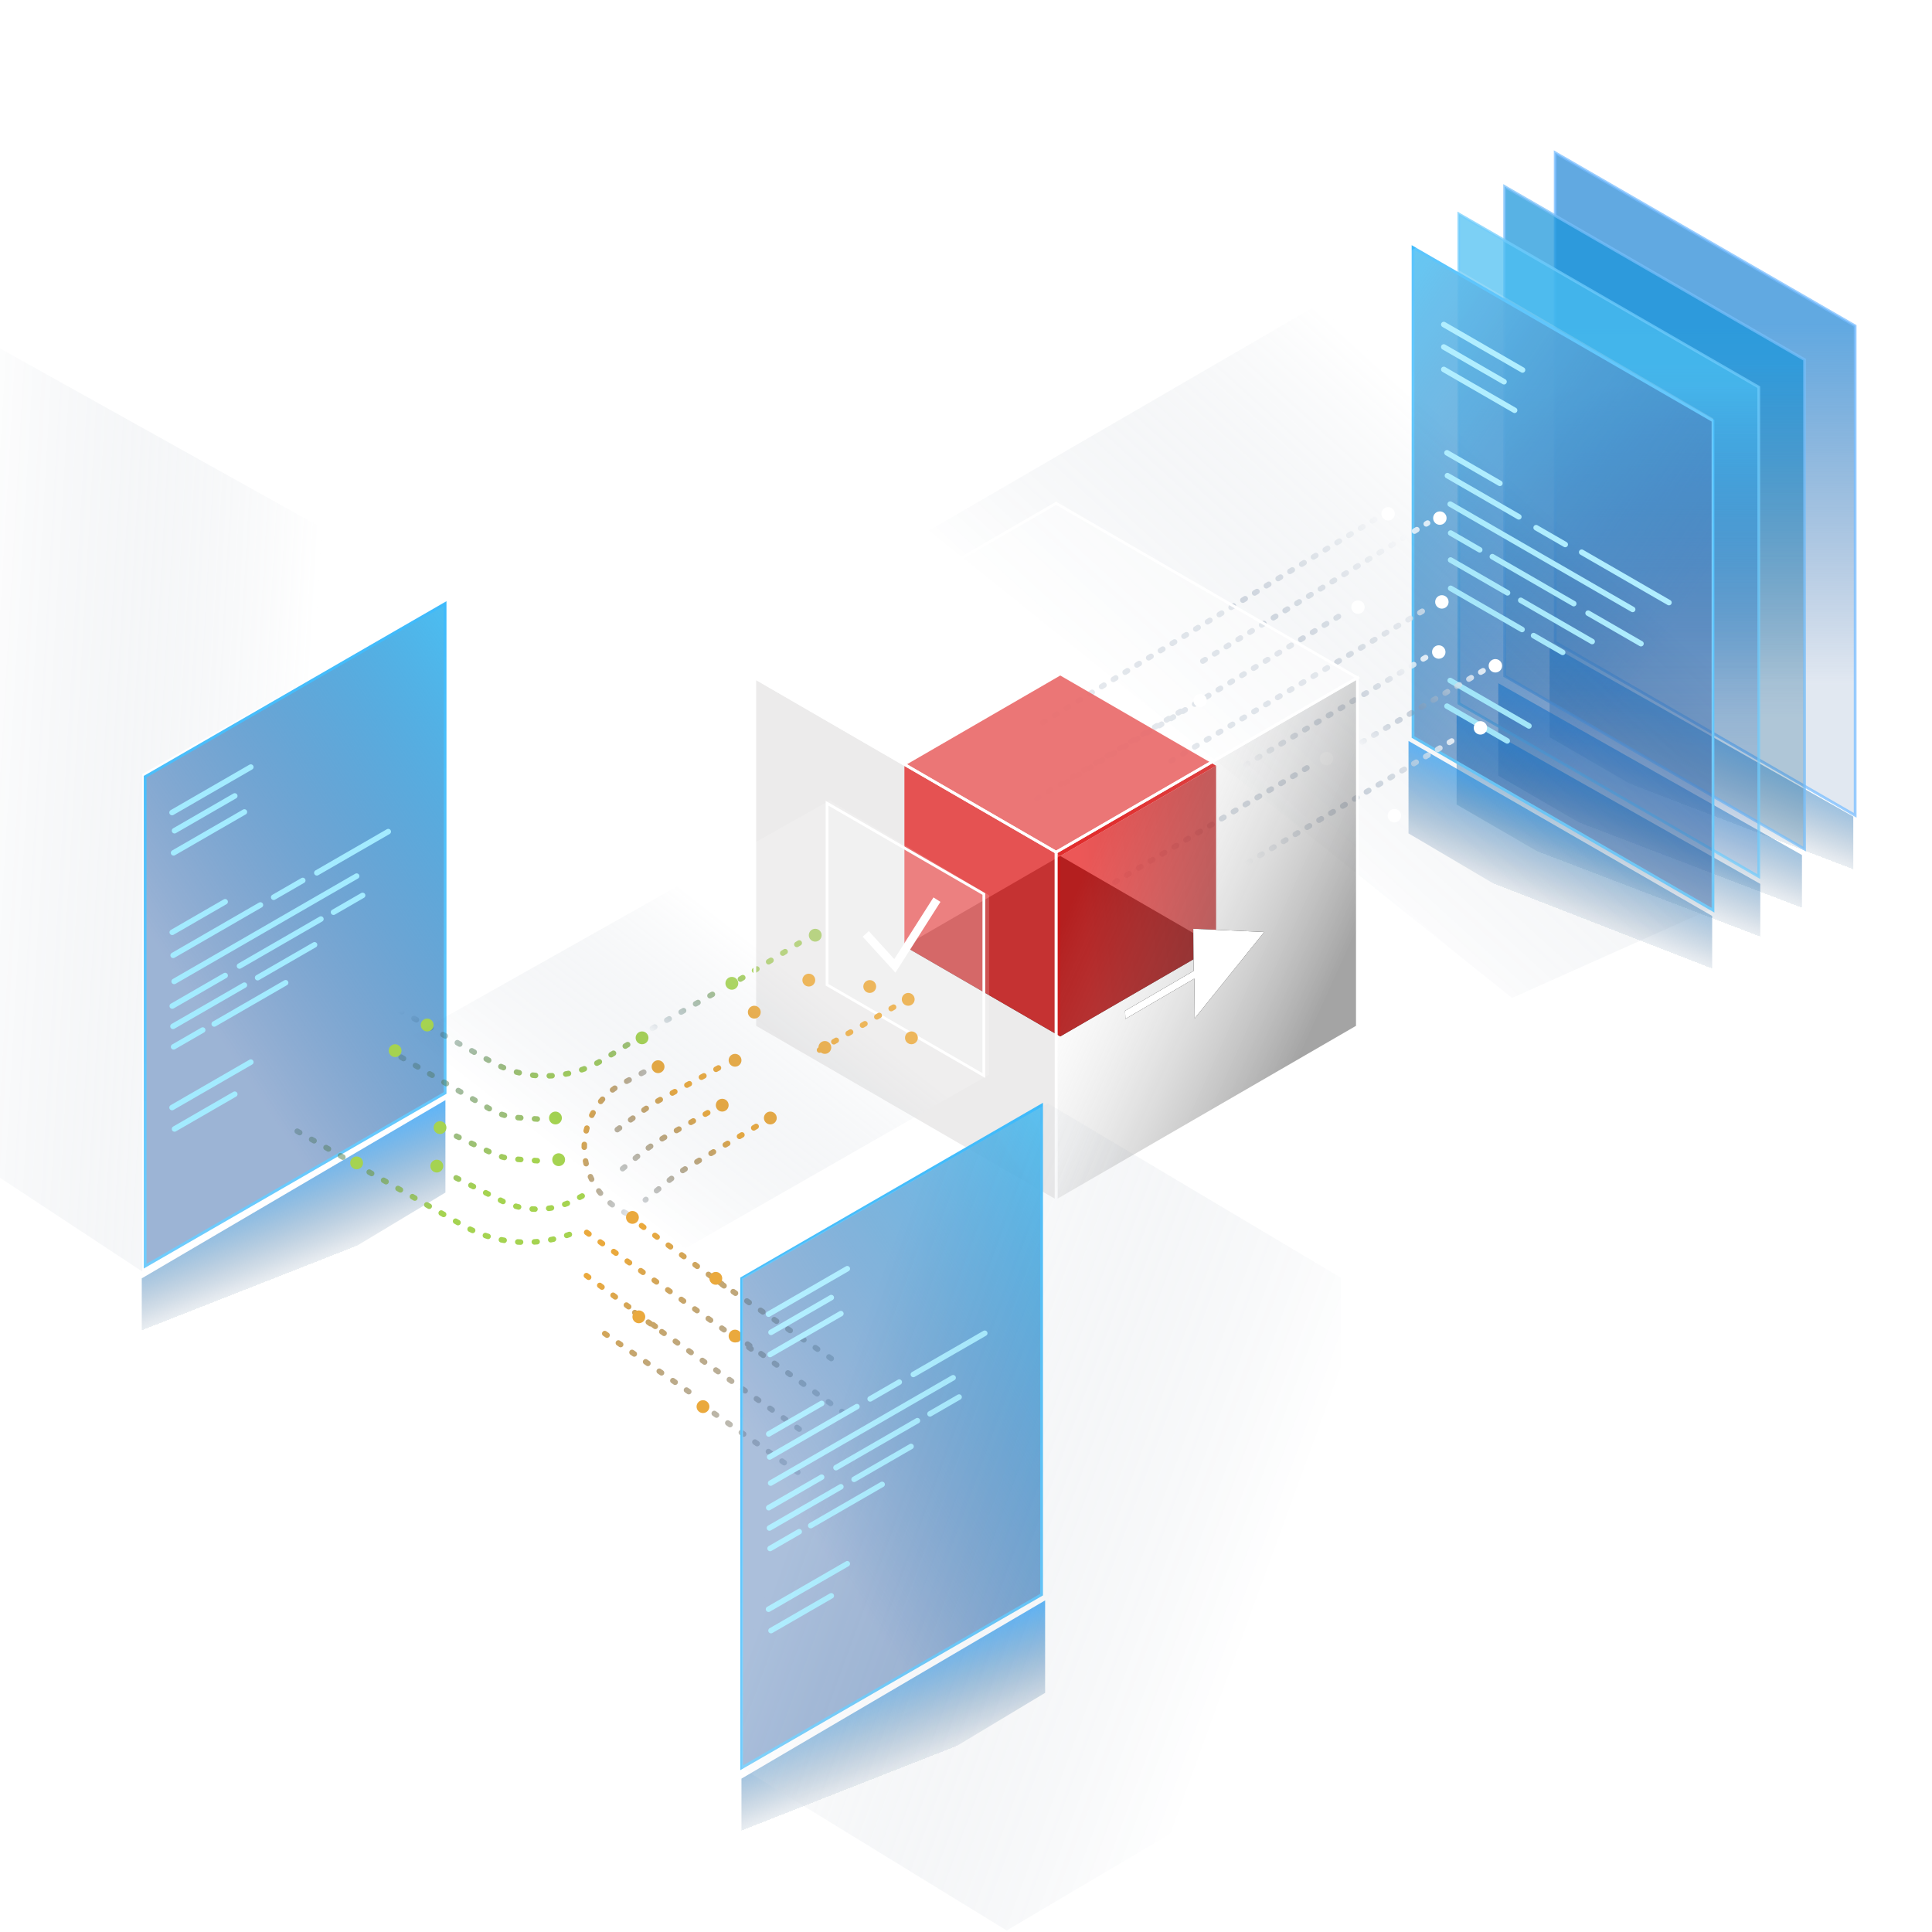 <svg xmlns="http://www.w3.org/2000/svg" xmlns:xlink="http://www.w3.org/1999/xlink" height="700" viewBox="0 0 700 700" width="700"><defs><linearGradient id="a" x1="60.713%" x2="45.129%" y1="23.901%" y2="59.888%"><stop offset="0" stop-color="#169aff"/><stop offset="1" stop-color="#043567" stop-opacity=".119"/><stop offset="1" stop-color="#022753" stop-opacity="0"/></linearGradient><linearGradient id="b" x1="0%" x2="53.666%" y1="0%" y2="80.162%"><stop offset="0" stop-color="#4bbef2"/><stop offset="1" stop-color="#013d93" stop-opacity=".388"/></linearGradient><linearGradient id="c" x1="50%" x2="50%" y1="0%" y2="100%"><stop offset="0" stop-color="#3ebafb"/><stop offset="1" stop-color="#70ccfc"/></linearGradient><linearGradient id="d"><stop offset="0" stop-color="#fff" stop-opacity=".151"/><stop offset="1" stop-color="#02234c" stop-opacity="0"/></linearGradient><linearGradient id="e" x1="30.688%" x2="100%" xlink:href="#d" y1="76.174%" y2="68.727%"/><linearGradient id="f" x1="53.666%" x2="53.666%" y1="25.94%" y2="80.162%"><stop offset="0" stop-color="#2588d6"/><stop offset="1" stop-color="#1b5097" stop-opacity=".177"/></linearGradient><linearGradient id="g" x1="53.666%" x2="53.666%" y1="25.94%" y2="80.162%"><stop offset="0" stop-color="#1995da"/><stop offset="1" stop-color="#115986" stop-opacity=".33"/></linearGradient><linearGradient id="h" x1="53.666%" x2="53.666%" y1="25.94%" y2="80.162%"><stop offset="0" stop-color="#4bbef2"/><stop offset="1" stop-color="#1559ba" stop-opacity=".167"/></linearGradient><linearGradient id="i" x1="15.316%" x2="54.405%" xlink:href="#d" y1="40.976%" y2="82.662%"/><linearGradient id="j"><stop offset="0" stop-color="#012754" stop-opacity="0"/><stop offset="1" stop-color="#fff"/></linearGradient><linearGradient id="k" x1="8.675%" x2="100%" xlink:href="#j" y1="100%" y2="4.738%"/><linearGradient id="l" x1="54.885%" x2="100%" xlink:href="#j" y1="50%" y2="4.738%"/><linearGradient id="m" x1="14.74%" x2="100%" xlink:href="#j" y1="84.353%" y2="4.738%"/><linearGradient id="n"><stop offset="0" stop-color="#002855" stop-opacity="0"/><stop offset="1" stop-color="#a5d351"/></linearGradient><linearGradient id="o" x1="100%" x2="33.789%" xlink:href="#n" y1="100%" y2="29.075%"/><linearGradient id="p" x1="94.038%" x2="16.267%" xlink:href="#n" y1="88.133%" y2="0%"/><linearGradient id="q" x1="100%" x2="31.865%" xlink:href="#n" y1="0%" y2="63.258%"/><linearGradient id="r" x1="14.066%" x2="97.806%" y1="50%" y2="38.322%"><stop offset="0" stop-color="#e40f0f"/><stop offset="1" stop-color="#b00000"/></linearGradient><linearGradient id="s" x1="74.524%" x2="13.565%" y1="80.048%" y2="32.132%"><stop offset="0" stop-color="#535353" stop-opacity=".524"/><stop offset="1" stop-color="#fff" stop-opacity=".083"/></linearGradient><linearGradient id="t"><stop offset="0" stop-color="#012857" stop-opacity="0"/><stop offset="1" stop-color="#eaa93d"/></linearGradient><linearGradient id="u" x1="100%" x2="55.942%" xlink:href="#t" y1="-11.452%" y2="28.744%"/><linearGradient id="v" x1="10.363%" x2="100%" xlink:href="#t" y1="-5.773%" y2="50%"/><linearGradient id="w" x1="-10.638%" x2="85.514%" xlink:href="#t" y1="-13.751%" y2="87.102%"/><linearGradient id="x" x1="83.479%" x2="17.068%" xlink:href="#d" y1="34.281%" y2="68.106%"/><linearGradient id="y" x1="16.3%" x2="42.606%" xlink:href="#d" y1="27.673%" y2="50%"/><filter id="A" height="219.4%" width="177.3%" x="-38.7%" y="-59.7%"><feOffset in="SourceAlpha" result="shadowOffsetOuter1"/><feGaussianBlur in="shadowOffsetOuter1" result="shadowBlurOuter1" stdDeviation="6.5"/><feColorMatrix in="shadowBlurOuter1" values="0 0 0 0 1 0 0 0 0 1 0 0 0 0 1 0 0 0 0.5 0"/></filter><path id="z" d="M481.066 282.68l-25.717-1.162.112 15.275-24.826 14.432.12 2.95 24.986-14.609.117 14.414z"/></defs><g fill="none" fill-rule="evenodd" transform="translate(-23 55)"><path d="M2.686 319.153v-33.492l110.022 64.575v35.042z" fill="url(#a)" opacity=".725" transform="matrix(-1 0 0 1 187.072 57.933)"/><path d="M111.48 168.48v177.334L2.805 283.071V105.736z" fill="url(#b)" stroke="url(#c)" transform="matrix(-1 0 0 1 187.072 57.933)"/><path d="M112.544 347.75l74.505-49.102V.494L.984 104.233l111.56 63.307z" fill="url(#e)" transform="matrix(-1 0 0 1 187.072 57.933)"/><g stroke="#a3ebff" stroke-linecap="round" stroke-width="2"><path d="M136.969 287.326l-20.63 11.905M163.671 246.308l-25.87 14.929M104.574 271.73l-19.162 11.058M132.697 264.008l-10.54 6.082M126.49 301.07L100.62 316M96.44 318.207l-10.539 6.082M111.546 301.94l-25.87 14.928M104.574 298.454l-19.162 11.058M154.376 269.427l-10.54 6.082M152.214 262.434l-66.112 38.151M113.87 222.928l-28.533 16.466M108.06 233.385l-21.826 12.596M111.546 239.195l-25.659 14.807M113.87 329.826l-28.533 16.466M108.06 341.446L86.234 354.04M117.356 272.891l-31.619 18.247M139.27 277.986l-29.495 17.022"/></g><g fill="url(#a)" transform="translate(359.038 .33)"><path d="M225.416 211.762v-33.493l110.022 62.252v35.042z" opacity=".725"/><path d="M206.825 225.705v-33.492l110.022 62.251v35.042z" opacity=".725"/><path d="M191.72 236.162V202.67l110.022 62.252v35.041z" opacity=".725"/><path d="M174.29 246.62v-33.492l110.023 63.413v35.042z" opacity=".725"/></g><path d="M336.12 62.743v177.335l-108.675-62.744V0z" fill="url(#f)" opacity=".725" stroke="#75bbff" transform="translate(359.038 .33)"/><path d="M317.795 74.983v177.335l-108.674-62.744V12.24z" fill="url(#g)" opacity=".725" stroke="#77befa" transform="translate(359.038 .33)"/><path d="M301.202 84.94v177.334L192.527 199.53V22.196z" fill="url(#h)" opacity=".725" stroke="#70ccfc" transform="translate(359.038 .33)"/><path d="M109.156 62.743v177.335L.482 177.334V0z" fill="url(#b)" stroke="url(#c)" transform="translate(534.49 34.694)"/><g stroke="#a3ebff" stroke-linecap="round" stroke-width="2"><path d="M548.574 147.894l20.63 11.905M547.434 117.333l25.87 14.929M547.272 109.058l19.163 11.059M579.57 136.195l10.54 6.082M548.596 158.152l25.87 14.929M578.644 175.289l10.54 6.082M573.997 162.507l25.87 14.93M598.397 167.155l19.163 11.058M548.596 138.128l10.54 6.083M548.434 127.65l66.111 38.15M546.11 62.58l28.533 16.467M546.11 70.714l21.826 12.596M546.11 78.848l25.659 14.807M548.434 191.556l28.533 16.466M547.272 200.851l21.826 12.596M596.073 145.078l31.619 18.247M563.701 146.688l29.496 17.021"/></g><path d="M73.41 306.252L.53 273.672V96.267L107.447 34l177.227 102.897z" fill="url(#i)" transform="matrix(-1 0 0 1 644.243 .33)"/><g transform="rotate(2 -3336.805 11560.238)"><g stroke-dasharray="1 4" stroke-linecap="round" stroke-linejoin="round" stroke-width="2"><path d="M74.154 134.1l78.666-50.74" opacity=".782" stroke="url(#k)"/><path d="M67.49 118.57l93.606-59.627" opacity=".782" stroke="url(#l)"/><path d="M65.349 153.68l61.081-39.188" opacity=".782" stroke="url(#k)"/><path d="M63.657 104.25l76.769-49.58" opacity=".782" stroke="url(#m)"/><path d="M9.391 153.694l91.757-59.015M1.029 110.917l52.025-34.07M49.203 95.596l91.715-59.107M59.481 58.985l79.646-52.819M2.3 83.29L120.343 5.274M11.125 104.895l99.491-65.46" opacity=".782" stroke="url(#k)"/></g><ellipse cx="160.851" cy="79.665" fill="#fff" rx="2.432" ry="2.434"/><ellipse cx="165.477" cy="56.994" fill="#fff" rx="2.432" ry="2.434"/><ellipse cx="130.812" cy="112.543" fill="#fff" rx="2.432" ry="2.434"/><ellipse cx="144.808" cy="52.721" fill="#fff" rx="2.432" ry="2.434"/><ellipse cx="105.529" cy="92.73" fill="#fff" rx="2.432" ry="2.434"/><circle cx="59.004" cy="73.329" fill="#fff" r="2.43"/><ellipse cx="145.3" cy="34.54" fill="#fff" rx="2.432" ry="2.434"/><ellipse cx="143.508" cy="4.217" fill="#fff" rx="2.432" ry="2.434"/><ellipse cx="124.725" cy="3.326" fill="#fff" rx="2.432" ry="2.434"/><ellipse cx="114.998" cy="37.486" fill="#fff" rx="2.432" ry="2.434"/></g><g transform="rotate(180 160.347 197.694)"><g stroke-dasharray="1 5" stroke-linecap="round" stroke-linejoin="round" stroke-width="2"><path d="M103.033 44.943l7.167.52a23 23 0 019.936 3.079l34.806 20.327M103.033 29.838l8.178.593a23 23 0 018.22 2.172l15.012 7.143M86.766 17.057l2.766-1.452a29 29 0 0126.537-.22l18.155 9.153M91.414 3.114a45.704 45.704 0 0138.334 3.171l63.497 36.094" stroke="url(#o)"/><path d="M70.29 71.896l8.932-5.459a40 40 0 0140.42-.76l38.393 21.525" stroke="url(#p)"/><path d="M160.347 73.202l36.061 22.206M173.129 31.372l36.06 22.206M148.728 82.497l36.06 22.207M146.64 30.442l52.725 30.94M144.08 44.154l43.424 26.592" stroke="url(#o)"/><path d="M39.583 90.116l23.703-13.428M8.122 108.723l23.792-14.606" stroke="url(#q)"/></g><circle cx="65.068" cy="74.364" fill="#a5d351" r="2.324"/><circle cx="2.324" cy="111.546" fill="#a5d351" r="2.324"/><circle cx="142.918" cy="79.012" fill="#a5d351" r="2.324"/><circle cx="96.441" cy="45.316" fill="#a5d351" r="2.324"/><circle cx="95.279" cy="30.21" fill="#a5d351" r="2.324"/><circle cx="154.538" cy="69.716" fill="#a5d351" r="2.324"/><circle cx="138.27" cy="41.83" fill="#a5d351" r="2.324"/><circle cx="139.432" cy="27.886" fill="#a5d351" r="2.324"/><circle cx="168.481" cy="29.048" fill="#a5d351" r="2.324"/><circle cx="32.534" cy="94.117" fill="#a5d351" r="2.324"/></g><g><path d="M407.15 255.135l56.464 32.691-56.464 32.692-56.465-32.692z" fill="#000"/><path d="M113.385 32.692v65.383l-56.464 32.692V65.383z" fill="url(#r)" opacity=".76" transform="translate(350.23 189.751)"/><path d="M407.15 255.135v65.383l-56.465-32.692v-65.383z" fill="#f20101" opacity=".828"/><path d="M407.15 189.751l56.464 32.692-56.464 32.692-56.465-32.692z" fill="#da0101" fill-opacity=".896"/><g stroke="#fff"><path d="M218.457 63.204v126.408l-109.165 63.203V126.408z" fill="url(#s)" transform="translate(296.35 127.356)"/><path d="M405.643 253.763v126.408l-109.166-63.204V190.56z" fill="#bbb8b8" fill-opacity=".274"/><path d="M379.464 268.92v65.78l-56.808-32.89v-65.78z" fill="#fff" fill-opacity=".133"/><path d="M405.643 127.356l109.165 63.203-109.165 63.204-109.166-63.204z" fill="#fff" fill-opacity=".403"/></g></g><g transform="rotate(180 177.776 239.524)"><g stroke-dasharray="1 5" stroke-linecap="round" stroke-linejoin="round" stroke-width="2"><path d="M3.598 172.135l34.049-19.71M76.134 130.871l14.81-8.412a71 71 0 0010.111-6.964l6.97-5.749M58.596 125.914l23.78-14.192a71 71 0 008.79-6.195l7.564-6.238M72.249 147.108l19.818-10.771a71 71 0 008.229-5.235l10.053-7.412" stroke="url(#u)"/><path d="M99.306 145.578l7.56-4.011c12.84-6.814 17.726-22.746 10.913-35.586a26.32 26.32 0 00-14.227-12.389" stroke="url(#v)"/><path d="M26.725 22.077l38.028 27.151M43.496.638l32.229 22.66M70.22 68.174l30.932 22.548M83.001 29.83l30.932 21.386M95.125 53.48l25.984 19.146M60.42 45.316l60.822 43.104M42.992 16.267l60.821 43.105M31.372 41.83l41.989 28.635" stroke="url(#w)"/><path d="M23.014 174.992l44.173-25.174M39.629 179.692l19.691-12.044M33.563 154.664l33.643-19.757M7.673 155.272l43.266-25.013M63.551 165.327l25.715-14.558" stroke="url(#u)"/></g><circle cx="73.202" cy="70.878" fill="#eaa93d" r="2.324"/><circle cx="77.85" cy="24.401" fill="#eaa93d" r="2.324"/><circle cx="66.23" cy="49.963" fill="#eaa93d" r="2.324"/><circle cx="101.088" cy="56.935" fill="#eaa93d" r="2.324"/><circle cx="103.412" cy="92.955" fill="#eaa93d" r="2.324"/><circle cx="94.117" cy="147.566" fill="#eaa93d" r="2.324"/><circle cx="2.324" cy="158.023" fill="#eaa93d" r="2.324"/><circle cx="3.486" cy="171.967" fill="#eaa93d" r="2.324"/><circle cx="59.259" cy="167.319" fill="#eaa93d" r="2.324"/><circle cx="17.429" cy="176.614" fill="#eaa93d" r="2.324"/><circle cx="70.878" cy="133.623" fill="#eaa93d" r="2.324"/><circle cx="66.23" cy="149.89" fill="#eaa93d" r="2.324"/><circle cx="33.696" cy="154.538" fill="#eaa93d" r="2.324"/><circle cx="39.506" cy="178.938" fill="#eaa93d" r="2.324"/><circle cx="53.449" cy="128.975" fill="#eaa93d" r="2.324"/></g><g><path d="M107.26 214.086v-33.493l110.022 64.576v35.042z" fill="url(#a)" opacity=".725" transform="matrix(-1 0 0 1 508.928 344.263)"/><path d="M217.216 63.905V241.24l-108.674-62.744V1.162z" fill="url(#b)" stroke="url(#c)" transform="matrix(-1 0 0 1 508.928 344.263)"/><g stroke="#a3ebff" stroke-linecap="round" stroke-width="2"><path d="M353.089 469.082l-20.63 11.905M379.792 428.064l-25.87 14.928M320.694 453.485l-19.162 11.058M348.817 445.763l-10.54 6.082M342.61 482.826l-25.87 14.929M312.56 499.962l-10.539 6.083M327.666 483.695l-25.87 14.93M320.694 480.21l-19.162 11.058M370.496 451.183l-10.54 6.082M368.334 444.19l-66.111 38.15M329.99 404.684l-28.533 16.465M324.18 415.141l-21.826 12.596M327.666 420.95l-25.659 14.808M329.99 511.582l-28.533 16.466M324.18 523.201l-21.826 12.596M333.476 454.647l-31.619 18.246M355.39 459.742l-29.495 17.021"/></g><path d="M217.141 241.328l-95.948 58.859L.103 228.632V63.678L106.284.494 217.14 63.922z" fill="url(#x)" transform="matrix(-1 0 0 1 508.928 344.263)"/></g><path d="M266.203 484L4.648 334.326V269.39l57.817-34.35L381.38 414.71z" fill="url(#y)" transform="matrix(-1 0 0 1 386.028 0)"/><use fill="#000" filter="url(#A)" xlink:href="#z"/><use fill="#fff" xlink:href="#z"/><path d="M337.68 284.477l9.542 10.479 14.452-22.733" stroke="#fff" stroke-linecap="square" stroke-width="3"/></g></svg>